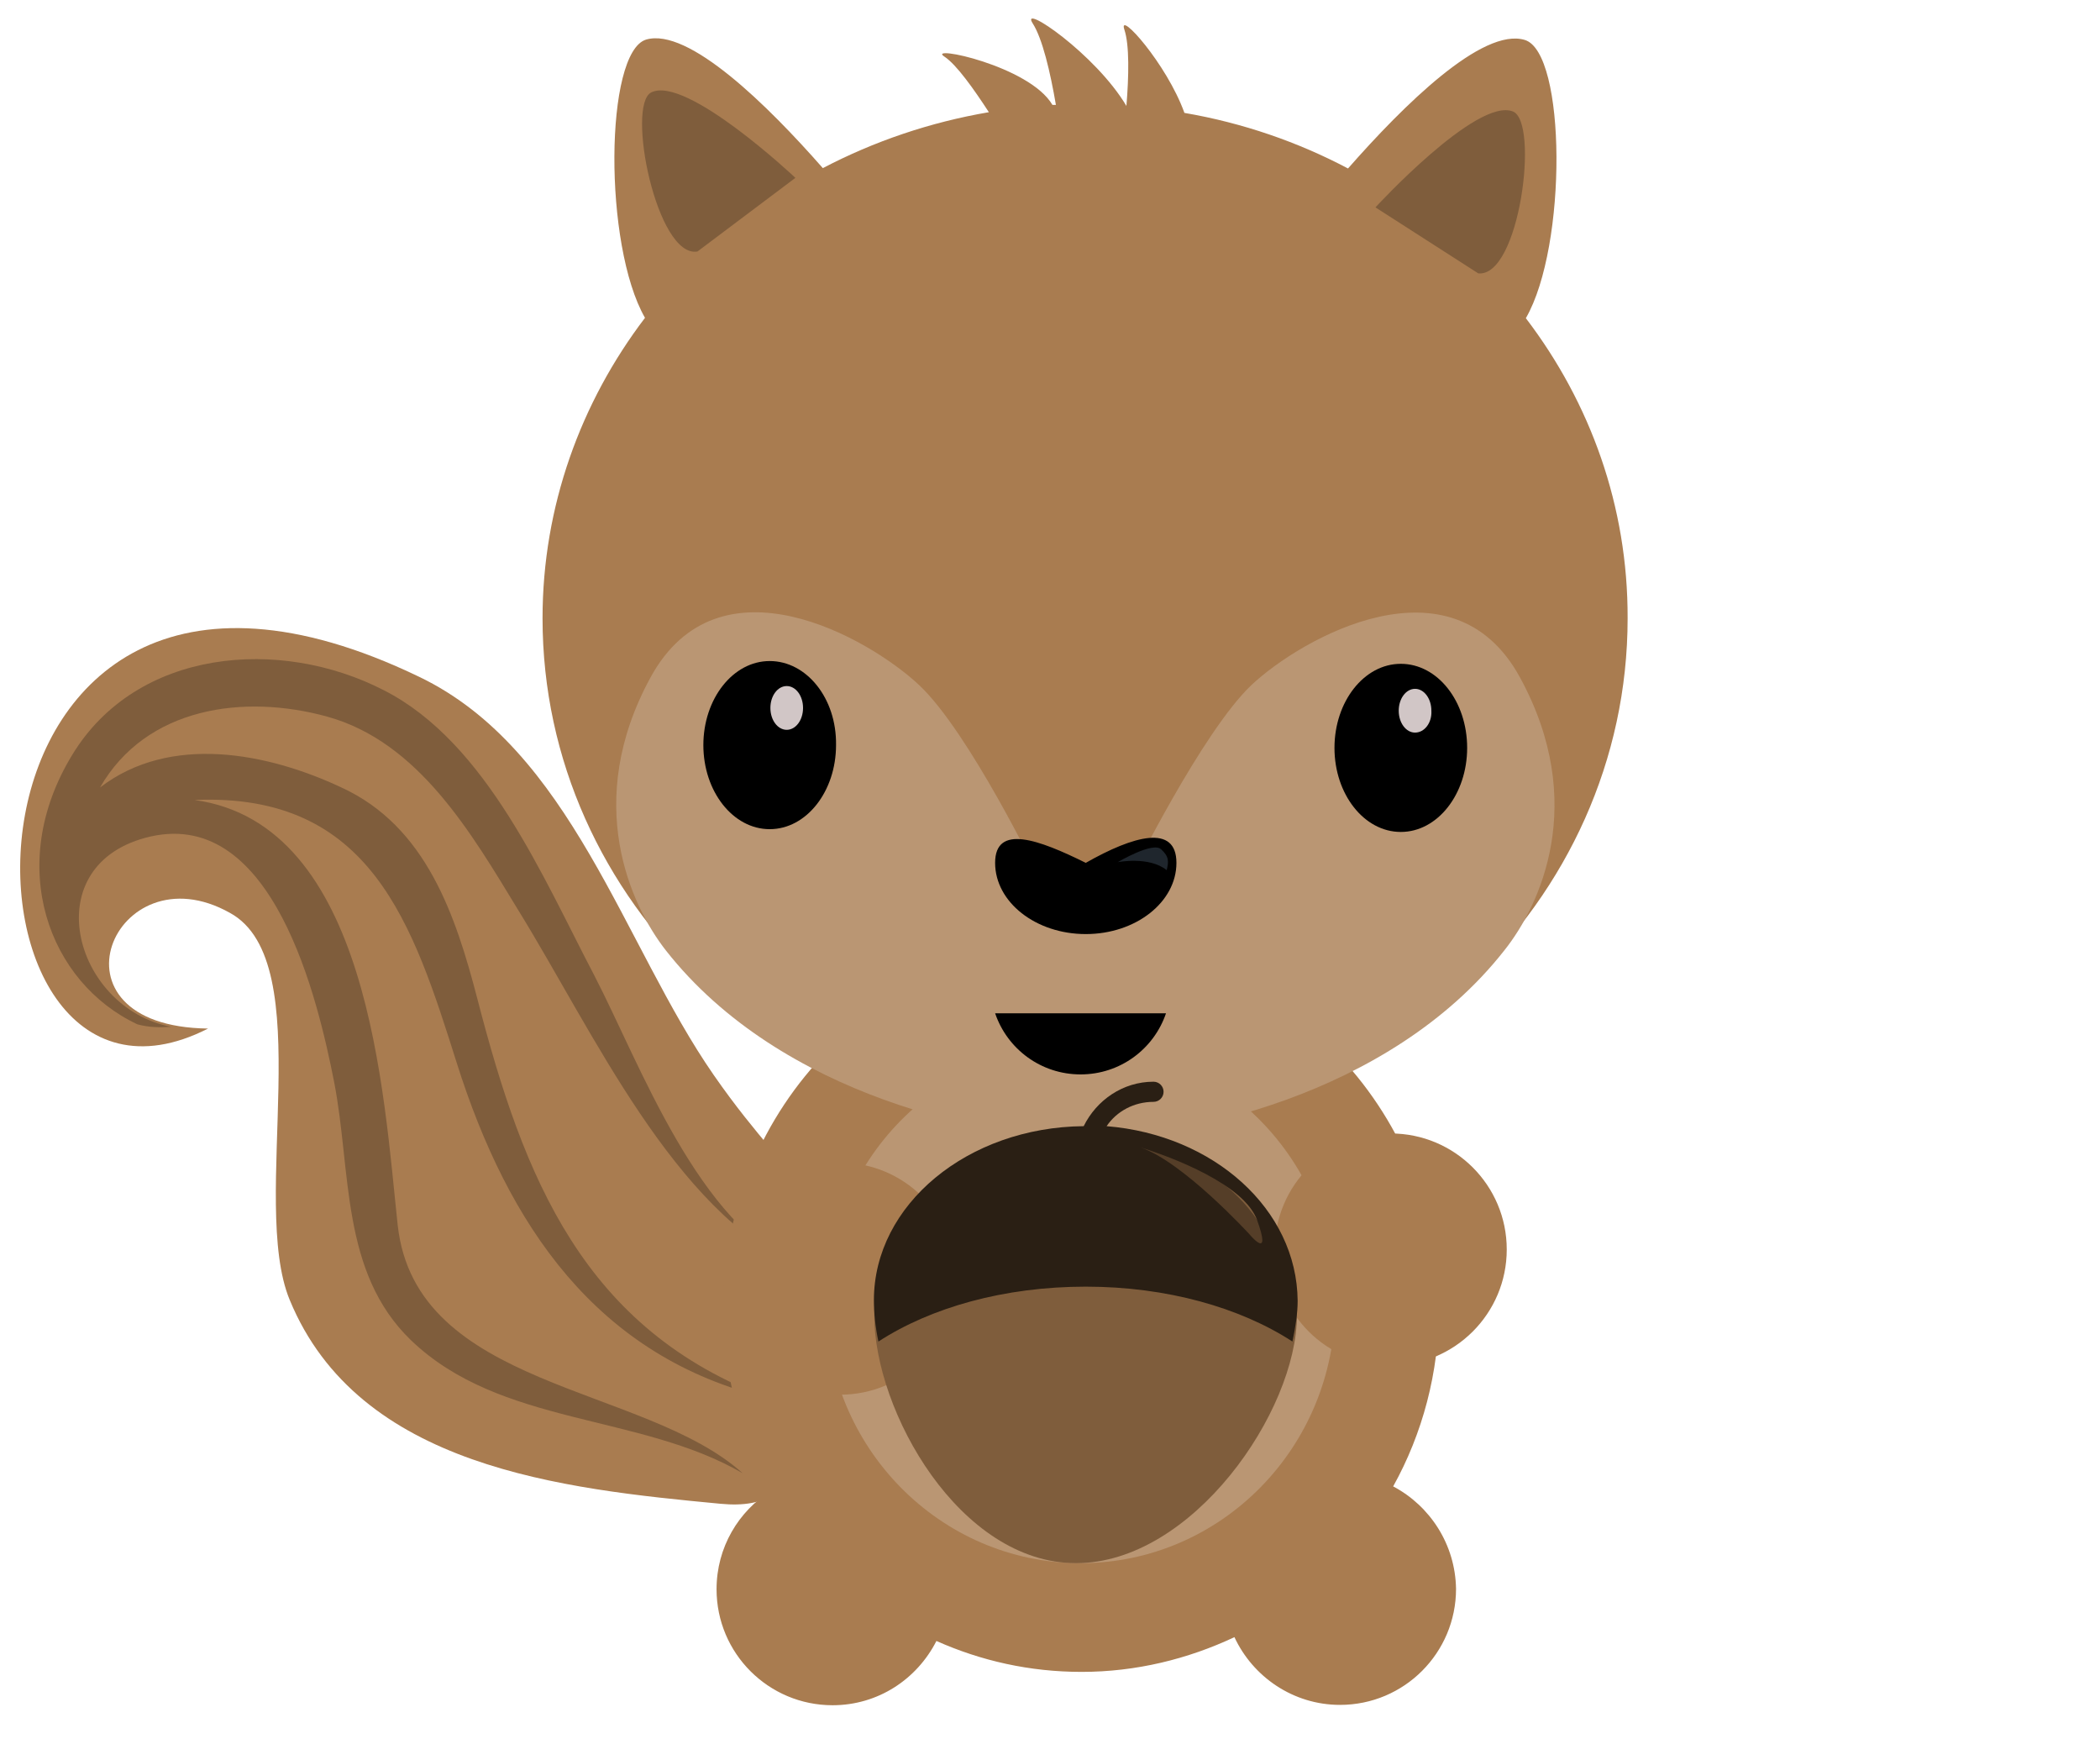 <?xml version="1.0" encoding="utf-8"?>
<!-- Generator: Adobe Illustrator 19.1.0, SVG Export Plug-In . SVG Version: 6.00 Build 0)  -->
<svg version="1.1" id="Layer_1" xmlns="http://www.w3.org/2000/svg" xmlns:xlink="http://www.w3.org/1999/xlink" x="0px" y="0px"
	 viewBox="-163 195.5 604.6 502" style="enable-background:new -163 195.5 604.6 502;" xml:space="preserve">
<style type="text/css">
	.st0{fill:#A97C50;}
	.st1{fill:#7F5D3C;}
	.st2{fill:#BA9673;}
	.st3{fill:#D1C6C6;}
	.st4{fill:#1F262D;}
	.st5{fill:#553E28;}
	.st6{fill:#2A1F14;}
</style>
<path class="st0" d="M-103.1,491.6c-78.4,40-82.4-170.2,60.7-101.3C1.5,411.3,16.4,467.4,42.5,505c25.7,37,35.2,29.5,27.4,76.8
	c-4.1,24.9,2.2,49.3-25.5,46.6C-1,624.1-59.7,618-79.6,569.7c-11.7-28.3,8.8-97.2-17.2-111.4C-130.1,439.6-151.9,491-103.1,491.6z"
	/>
<path class="st1" d="M67.3,560.5C38,548.3,21.4,502,8.1,476.3c-14.7-28-30.9-67-60.6-82.1c-29.9-15.4-71.1-12-89.7,18.6
	c-19.5,32-6.7,65.7,18.8,77.6c3.5,0.9,6.2,0.9,9.7,0.7c-28.4-5.4-39.4-47.2-5.9-54.8c35.3-7.9,48.1,46.8,52.8,70.7
	c5,25.7,1.8,54.7,22.1,74.3c25.8,24.8,65.7,21,95.5,38.3c-28.3-25.5-94.1-24.2-99.3-71.4c-4.1-38-8.2-115.5-58.5-122.4
	c50.9-2.2,62.9,35.8,75.5,75.7c14.7,46.5,40.2,84.8,90,96.6c-53.5-19.8-70.7-63.5-84-114.8c-6.3-24.3-14.8-49.9-39.2-61.1
	c-21.3-10-49.3-15.5-69.5,0c13.3-23.2,41.5-27,65.4-20.4c26.4,7.3,41.6,33.7,55,55.7C8.1,493,30.8,543.8,67.3,560.5
	C59.7,557.2,67.9,560.8,67.3,560.5z"/>
<path class="st0" d="M238.1,623.4c8.4-15.1,13.2-32.7,13.2-51.3c0-57.9-46.2-104.8-103.1-104.8S45.2,514.1,45.2,572.1
	c0,19.1,5.1,37.1,13.9,52.5c-9.5,5.9-15.8,16.4-15.8,28.4c0,18.5,15,33.4,33.4,33.4c13.1,0,24.3-7.5,29.9-18.5
	c12.8,5.7,26.8,8.9,41.8,8.9c15.7,0,30.6-3.7,44-10c5.3,11.4,16.9,19.5,30.4,19.5c18.5,0,33.4-15,33.4-33.4
	C256,640.1,248.7,629,238.1,623.4z"/>
<path class="st0" d="M276.3,287.1c12-20.8,11.6-76.5-0.3-80.1c-12.2-3.7-35,18.9-50.9,37c-14.4-7.6-30.2-13.1-47.1-16
	c-5.1-14.2-19.2-29.8-17.3-24c1.5,4.4,1.3,13.5,0.6,22l0,0c-8.9-15-30.8-29.8-27-23.8c2.8,4.3,5.1,14.1,6.7,23.5c-0.3,0-0.7,0-1,0
	c-6.6-11.3-36.5-17.4-31.1-13.9c3.5,2.3,8.5,9.4,12.8,16c-17,2.9-33.1,8.4-47.8,16.1c-15.8-18-38.7-40.6-50.9-37
	c-11.9,3.7-12.3,59.2-0.3,80.1C4.2,311.3-6.8,341.3-6.8,373.5c0,81.8,69.9,148.1,156.2,148.1s156.2-66.3,156.2-148.1
	C305.7,341.3,294.9,311.5,276.3,287.1z"/>
<ellipse class="st2" cx="148.1" cy="570.9" rx="73.3" ry="74.6"/>
<path class="st2" d="M274.6,390.5c-19.6-35.9-62.9-11.3-77.3,2.2c-14.2,13.5-34.5,54.7-34.5,54.7h-13.3h-13.6
	c0,0-19.9-41.2-34.3-54.7c-14.4-13.5-57.6-38.3-77.3-2.2c-19.6,35.9-5.7,65.7,4.4,78.6c33.3,42.4,93.7,54.1,120.7,54.1
	c27.1,0,87.4-11.7,120.7-54.1C280.4,456.2,294.3,426.6,274.6,390.5z"/>
<ellipse class="st3" cx="58.6" cy="410.8" rx="15.7" ry="21.1"/>
<ellipse class="st3" cx="239.7" cy="410.8" rx="15.7" ry="21.1"/>
<path d="M240.3,386.6c-10.6,0-19.1,10.9-19.1,24.2c0,13.3,8.5,24.2,19.1,24.2s19.1-10.9,19.1-24.2
	C259.4,397.4,250.9,386.6,240.3,386.6z M244.4,406.4c-2.6,0-4.7-2.8-4.7-6.3s2.1-6.3,4.7-6.3c2.6,0,4.7,2.8,4.7,6.3
	C249.3,403.6,247.1,406.4,244.4,406.4z"/>
<path d="M58.6,385.8c-10.6,0-19.1,10.9-19.1,24.2s8.5,24.2,19.1,24.2s19.1-10.9,19.1-24.2C77.9,396.5,69.2,385.8,58.6,385.8z
	 M63.5,405.6c-2.6,0-4.7-2.8-4.7-6.3s2.1-6.3,4.7-6.3c2.6,0,4.7,2.8,4.7,6.3S66.1,405.6,63.5,405.6z"/>
<path d="M123.5,487.2c3.5,10.3,13.2,17.6,24.6,17.6c11.4,0,21.1-7.3,24.6-17.6H123.5z"/>
<circle class="st0" cx="237.4" cy="555.2" r="33.4"/>
<circle class="st0" cx="78.9" cy="563.6" r="33.4"/>
<path class="st1" d="M233,255.2c0,0,29.2-31.8,39.6-27.6c7.6,3.1,1.9,47.8-10,46.6L233,255.2z"/>
<path class="st1" d="M66,246.7c0,0-31.4-29.6-41.5-24.6c-7.3,3.7,1.6,47.8,13.3,45.8L66,246.7z"/>
<path class="st4" d="M125.7,444.5c0-10.4,11.6-6.2,23.9,0c12.6-7,23.9-10.4,23.9,0s-10.7,18.8-23.9,18.8
	C136.4,463.1,125.7,454.8,125.7,444.5z"/>
<path d="M149.6,443.9c-13.5-6.7-26.1-11.3-26.1,0s11.7,20.5,26.1,20.5s26.1-9.2,26.1-20.5S163.3,436.1,149.6,443.9z M172.9,446
	c-5.1-4.1-14.1-2.3-14.1-2.3s10.1-6,12.5-3.7C173.6,442.1,173.5,443.5,172.9,446z"/>
<path class="st1" d="M210.4,574.1c0,27.7-30.1,71.4-63.6,71.4s-58.1-43.7-58.1-71.4S116,524,149.6,524S210.4,546.4,210.4,574.1z"/>
<path class="st5" d="M191.6,538.3c-9.4-8.5-22.4-13.9-36.4-15l-3.5-0.3l0,0H149c-30.9,0.3-56,20.7-56,45.8c0,1.5,0.1,3.1,0.3,4.7
	c15.7-8.5,35.3-13.2,56.3-13.2c20.8,0,40.5,4.7,56.2,13.2c0.1-1.6,0.3-3.2,0.3-4.7C206,557.5,200.9,546.7,191.6,538.3z"/>
<path class="st6" d="M155.6,519.7c2.9-4.3,7.9-7,13.5-7c1.6,0,2.9-1.3,2.9-2.9c0-1.6-1.3-2.9-2.9-2.9c-8.8,0-16.4,5.3-20.1,12.8
	c-33.4,0.3-60.4,22.6-60.4,50.1c0,3.7,0.4,7.6,1.3,11.9c15.1-9.8,36.2-15.8,59.7-15.8c23.3,0,44.4,6,59.5,15.8
	c0.9-4.3,1.5-8.2,1.5-11.7C210.4,543.6,186.4,522.2,155.6,519.7z M196.8,550.9c0,0-19.2-21-31.5-25.1c0,0,20.5,6,29.8,15.3
	c1.6,1.6,2.9,3.4,3.7,5.3C203.4,558.9,196.8,550.9,196.8,550.9z"/>
</svg>
